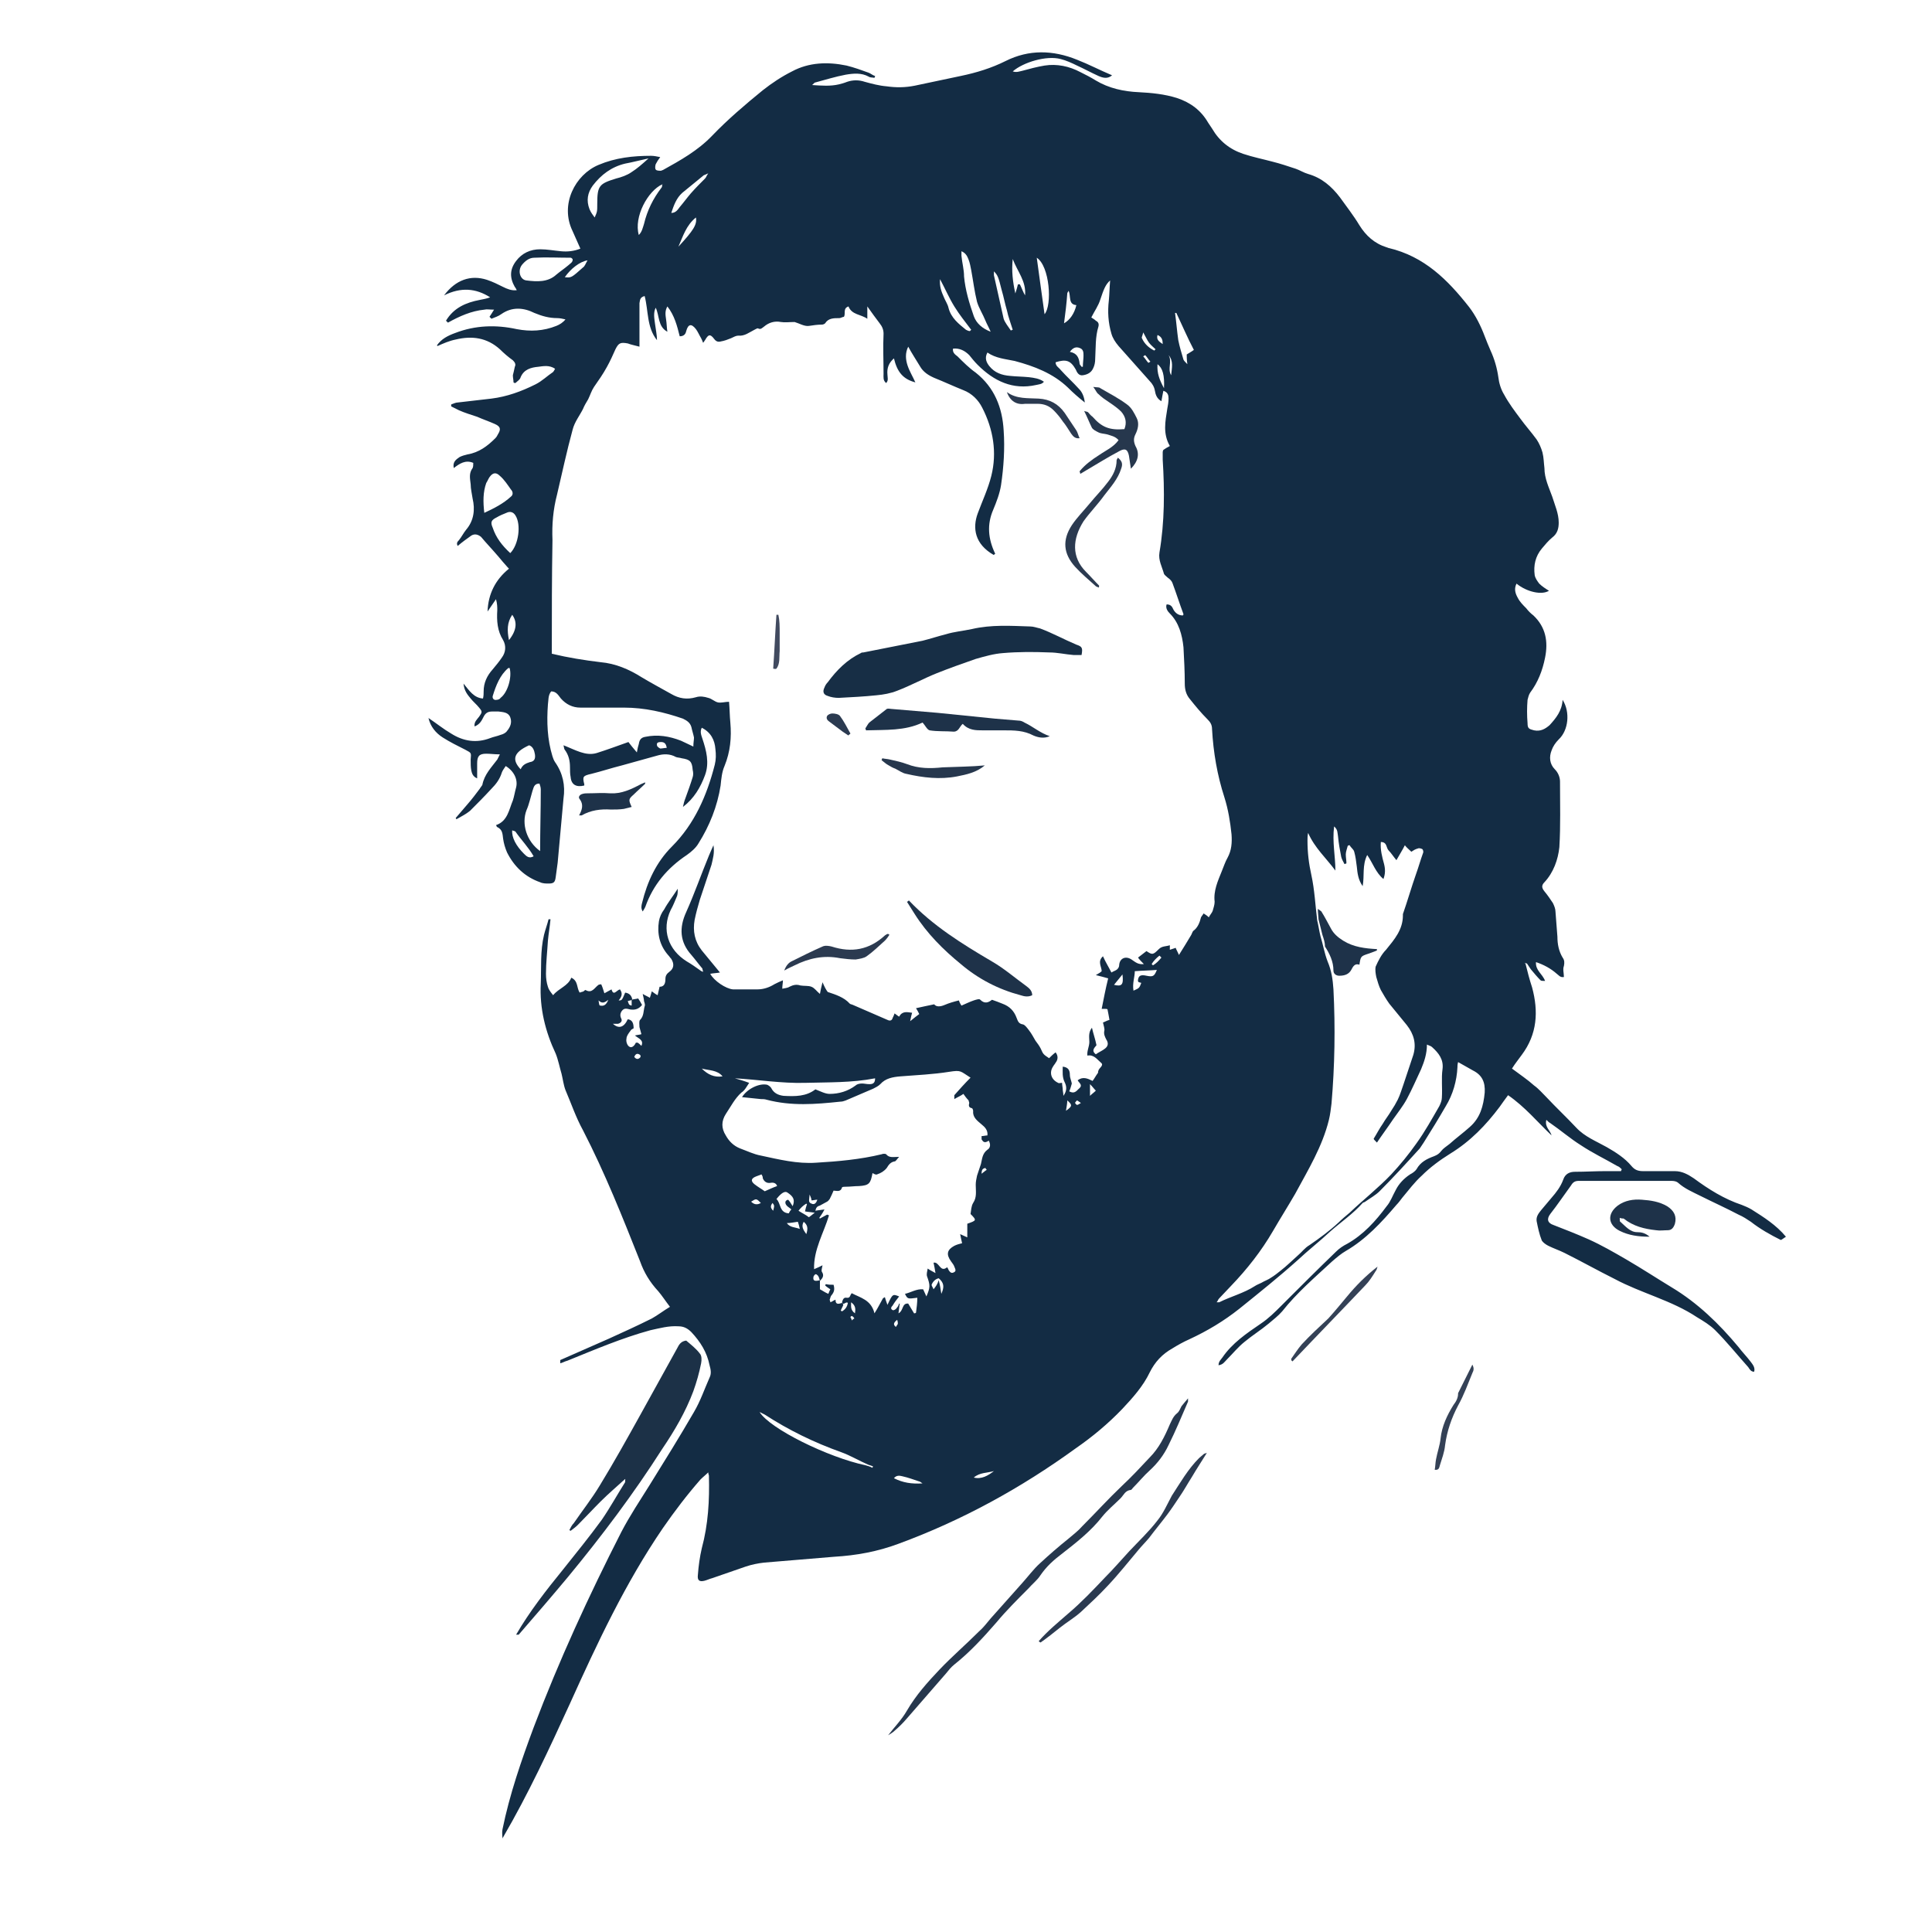 <?xml version="1.0" encoding="utf-8"?>
<!-- Generator: Adobe Illustrator 23.1.1, SVG Export Plug-In . SVG Version: 6.00 Build 0)  -->
<svg version="1.1" id="Layer_1" xmlns="http://www.w3.org/2000/svg" xmlns:xlink="http://www.w3.org/1999/xlink" x="0px" y="0px"
	 viewBox="0 0 297.6 297.6" style="enable-background:new 0 0 297.6 297.6;" xml:space="preserve">
<style type="text/css">
	.st0{fill-rule:evenodd;clip-rule:evenodd;fill:#132C44;}
	.st1{fill-rule:evenodd;clip-rule:evenodd;fill:#172E45;}
	.st2{fill-rule:evenodd;clip-rule:evenodd;fill:#1C3147;}
	.st3{fill-rule:evenodd;clip-rule:evenodd;fill:#26374D;}
	.st4{fill-rule:evenodd;clip-rule:evenodd;fill:#1E3249;}
	.st5{fill-rule:evenodd;clip-rule:evenodd;fill:#2B3A50;}
	.st6{fill-rule:evenodd;clip-rule:evenodd;fill:#344156;}
	.st7{fill-rule:evenodd;clip-rule:evenodd;fill:#414A5F;}
</style>
<path class="st0" d="M274.3,191c-1.6-0.8-3.2-1.7-4.6-2.8c-0.6-0.4-1.2-0.8-1.9-1.1c-1.9-1-3.9-1.9-5.9-2.9c-1.2-0.6-2.4-1.1-3.4-2
	c-0.2-0.2-0.6-0.3-1-0.3c-4.8,0-9.5,0-14.3,0c-0.6,0-0.9,0.2-1.2,0.7c-1.1,1.5-2.1,3-3.2,4.4c-0.6,0.8-0.4,1.4,0.5,1.7
	c1.8,0.7,3.6,1.4,5.4,2.2c2,0.9,3.9,2,5.8,3.1c2.4,1.4,4.7,2.9,7,4.3c4,2.4,7.3,5.6,10.3,9.2c0.6,0.8,1.3,1.5,1.9,2.3
	c0.3,0.4,0.7,0.9,0.5,1.5c-0.5,0-0.7-0.4-0.9-0.7c-1.7-1.9-3.3-3.9-5.1-5.7c-0.8-0.8-1.8-1.4-2.8-2c-3.9-2.6-8.6-3.7-12.7-5.9
	c-2.6-1.3-5.1-2.7-7.7-4c-0.8-0.4-1.7-0.7-2.5-1.1c-0.4-0.2-0.8-0.5-1-0.8c-0.4-1-0.6-2-0.8-3c-0.1-0.7,0.3-1.2,0.7-1.7
	c0.5-0.6,1.1-1.3,1.6-1.9c0.7-0.8,1.4-1.7,1.8-2.8c0.3-0.9,1-1.2,1.8-1.2c1.6,0,3.1-0.1,4.7-0.1c0.8,0,1.6,0,2.4,0
	c0-0.1,0.1-0.2,0.1-0.3c-0.2-0.2-0.4-0.4-0.7-0.5c-1.9-1.1-3.8-2-5.6-3.2c-1.6-1-3.1-2.3-4.7-3.4c-0.2-0.1-0.4-0.3-0.6-0.5
	c-0.3,1.1,0.6,1.6,0.8,2.4c-2.2-2.1-4.1-4.4-6.7-6.2c-0.5,0.7-0.9,1.2-1.3,1.8c-2.1,2.8-4.5,5.3-7.6,7.2c-1.6,1-3.1,2.1-4.4,3.4
	c-1.1,1-2,2.2-3,3.4c-0.3,0.4-0.6,0.8-0.9,1.1c-2.3,2.7-4.7,5.3-7.8,7.1c-0.7,0.4-1.4,1-2.1,1.6c-2.7,2.5-5.4,4.8-7.7,7.7
	c-0.6,0.7-1.4,1.3-2.1,1.9c-1.2,1-2.5,1.8-3.7,2.8c-1,0.8-1.8,1.8-2.7,2.7c-0.4,0.4-0.6,0.8-1.3,0.9c0-0.6,0.4-0.9,0.6-1.2
	c1.5-2.2,3.7-3.7,5.9-5.2c1.2-0.8,2.2-1.8,3.2-2.8c2.8-2.8,5.6-5.6,8.4-8.3c0.5-0.5,1.1-0.9,1.7-1.2c2.5-1.4,4.4-3.5,6.1-5.8
	c0.6-0.7,0.9-1.6,1.4-2.5c0.5-1,1.3-1.8,2.2-2.4c0.4-0.2,0.8-0.5,1-0.8c0.6-1.1,1.6-1.6,2.7-2c0.5-0.2,0.8-0.4,1.1-0.8
	c0.3-0.4,0.8-0.7,1.3-1.1c1-0.9,2.1-1.7,3.1-2.6c1.6-1.4,2.1-3.2,2.3-5.3c0.1-1.6-0.4-2.7-1.8-3.4c-0.7-0.4-1.4-0.8-2.3-1.3
	c-0.1,0.4-0.1,0.6-0.1,0.8c-0.1,2.1-0.7,4.2-1.8,6c-1.1,1.9-2.2,3.7-3.4,5.6c-0.2,0.3-0.4,0.6-0.6,0.9c-2,2.2-4.1,4.5-6.2,6.6
	c-0.6,0.6-1.5,1.1-2.2,1.6c-0.1,0.1-0.3,0.1-0.4,0.2c-1.5,1.7-3.3,2.9-5,4.4c-1.6,1.5-3.4,2.9-5,4.4c-2.9,2.6-5.9,5-9,7.5
	c-2.4,1.9-4.9,3.4-7.7,4.7c-0.9,0.4-1.8,0.9-2.6,1.4c-1.6,0.9-2.7,2.1-3.5,3.7c-1,2.1-2.6,3.9-4.2,5.6c-2.2,2.3-4.6,4.3-7.2,6.1
	c-8.4,6.1-17.5,11.1-27.3,14.7c-3.2,1.2-6.5,1.8-9.9,2c-3.6,0.3-7.2,0.6-10.8,0.9c-0.9,0.1-1.9,0.3-2.8,0.6
	c-1.7,0.6-3.5,1.2-5.2,1.8c-0.4,0.1-0.8,0.3-1.2,0.4c-0.8,0.2-1.1-0.1-1-0.9c0.1-1.4,0.3-2.8,0.6-4.1c1-3.7,1.2-7.4,1.1-11.2
	c0-0.1-0.1-0.2-0.1-0.5c-0.4,0.4-0.8,0.7-1.2,1.1c-2.1,2.4-4,4.9-5.8,7.5c-5.8,8.5-10.1,17.7-14.3,27c-3.2,7-6.4,13.9-10.3,20.6
	c-0.1,0.1-0.1,0.2-0.1,0.3l0,0c0-0.5-0.1-1,0-1.5c1.1-5.4,2.9-10.6,4.8-15.7c3.9-10.3,8.5-20.3,13.5-30.1c1.3-2.5,2.9-4.9,4.4-7.3
	c2.3-3.7,4.6-7.4,6.8-11.2c1-1.7,1.6-3.5,2.4-5.3c0.3-0.6,0.2-1.2,0-1.9c-0.4-2-1.4-3.6-2.8-5.1c-0.6-0.6-1.2-0.9-2-0.9
	c-1.5-0.1-2.9,0.3-4.3,0.6c-4.4,1.2-8.6,3-12.8,4.7c-0.4,0.1-0.7,0.3-1.1,0.4c0-0.2,0-0.3,0-0.5c2.5-1.1,5-2.2,7.5-3.3
	c2.2-1,4.4-2,6.6-3.1c0.9-0.5,1.8-1.2,2.8-1.8c-0.7-0.9-1.2-1.7-1.8-2.4c-1.3-1.4-2.2-2.9-2.8-4.6c-2.7-6.8-5.4-13.6-8.8-20.2
	c-1.1-2-1.8-4.1-2.7-6.2c-0.3-0.8-0.4-1.7-0.6-2.5c-0.3-1-0.5-2.1-0.9-3.1c-1.6-3.4-2.5-7-2.3-10.8c0.1-2.5-0.1-5,0.5-7.5
	c0.2-0.8,0.5-1.6,0.7-2.4c0.1,0,0.2,0,0.3,0c-0.1,1.1-0.3,2.2-0.4,3.3c-0.1,1.7-0.3,3.4-0.3,5.1c0,0.7,0.1,1.4,0.3,2
	c0.1,0.4,0.4,0.8,0.8,1.3c0.9-1.1,2.3-1.4,2.8-2.7c1.1,0.5,0.8,1.6,1.3,2.3c0.2-0.1,0.4-0.1,0.6-0.2c0.1-0.1,0.2-0.2,0.3-0.2
	c1,0.6,1.4-0.4,2-0.8c0.1-0.1,0.2,0,0.4-0.1c0.2,0.4,0.3,0.8,0.5,1.4c0.4-0.2,0.7-0.4,1.1-0.6c0.3,1.1,0.8,0.1,1.3,0
	c0.5,0.7,0.2,1.2-0.2,1.7c0.5,0,0.5,0,1-1.2c0.7,0.1,1,0.5,1.1,1.1c-0.2,0.1-0.4,0.1-0.7,0.2c0.2,0.6,0.2,0.6,0.6,0.7
	c0-0.3,0-0.6,0-0.9c0.3-0.1,0.6-0.1,1-0.2c0.2,0.3,0.4,0.6,0.6,1c-0.5,0.6-1,0.8-1.8,0.7c-0.5-0.1-0.9-0.3-1.3,0.2
	c-0.3,0.4-0.3,0.8-0.1,1.2c0.2,0.4-0.1,0.7-0.5,0.8c-0.2,0-0.4,0-0.8,0c0.9,0.8,1.7,0.6,2.3-0.7c0.7,0.1,0.9,0.6,0.9,1.4
	c-0.2,0.1-0.4,0.2-0.5,0.4c-0.3,0.4-0.6,0.8-0.6,1.2c-0.1,0.4,0.1,1,0.4,1.2c0.4,0.3,0.8-0.1,1-0.5c0-0.1,0.1-0.1,0.3-0.1
	c0.2,0.1,0.4,0.3,0.6,0.5c0.4-0.9-0.4-1.1-1-1.6c0.4-0.1,0.7-0.1,1-0.2c-0.1-0.4-0.2-0.7-0.3-1.1c0-0.4-0.1-0.9,0.1-1.1
	c0.6-0.6,0.5-1.4,0.7-2.1c0.1-0.2,0-0.5-0.1-0.8c0-0.3-0.1-0.6-0.2-1.1c0.5,0.3,0.8,0.4,1.1,0.6c0.1-0.3,0.2-0.6,0.3-1
	c0.3,0.2,0.5,0.4,0.9,0.6c0.1-0.5,0.2-0.8,0.3-1.3c0.7,0,0.9-0.5,0.9-1.2c0-0.5,0.2-0.8,0.6-1.1c0.7-0.5,0.8-1.2,0.3-2
	c-0.2-0.2-0.3-0.4-0.5-0.6c-1.3-1.5-1.7-3.3-1.4-5.2c0.1-0.6,0.4-1.3,0.8-1.8c0.6-1.1,1.4-2.1,2.1-3.2l0,0c0,0.4,0,0.8-0.1,1.1
	c-0.3,0.7-0.6,1.5-1,2.2c-1.4,3-0.4,6.1,2.5,7.9c0.7,0.4,1.4,0.9,2.1,1.4c0.1,0.1,0.2,0.1,0.4,0.2c0-0.2-0.1-0.3-0.1-0.5
	c-0.6-0.7-1.1-1.4-1.7-2.1c-1.8-2-1.9-4.2-0.8-6.6c1.3-2.9,2.3-5.8,3.5-8.7c0.2-0.5,0.4-0.9,0.7-1.6c0.2,1.2-0.1,2.1-0.3,3
	c-0.6,1.8-1.2,3.6-1.8,5.4c-0.3,1-0.6,2.1-0.8,3.1c-0.3,1.7,0,3.3,1.1,4.7c0.9,1.1,1.8,2.2,2.8,3.4c-0.5,0.1-1,0.1-1.5,0.2
	c0.6,1.1,2.4,2.3,3.5,2.4c1.3,0,2.5,0,3.8,0c0.9,0,1.8-0.3,2.6-0.8c0.4-0.2,0.8-0.4,1.3-0.6c0,0.4-0.1,0.8-0.1,1.3
	c0.4-0.1,0.8-0.1,1.1-0.3c0.6-0.3,1.1-0.4,1.7-0.2c0.6,0.1,1.2,0,1.7,0.2c0.5,0.2,0.8,0.7,1.3,1.1c0.1-0.6,0.2-1,0.4-1.8
	c0.3,0.7,0.5,1.1,0.8,1.5c1.2,0.4,2.5,0.8,3.4,1.8c0.1,0.1,0.3,0.1,0.5,0.2c1.8,0.8,3.5,1.5,5.3,2.3c0.4,0.2,0.7,0.1,0.8-0.3
	c0.1-0.2,0.2-0.4,0.3-0.7c0.3,0.2,0.5,0.4,0.7,0.5c0.5-0.9,1.2-0.7,2-0.6c-0.1,0.4-0.2,0.7-0.3,1.3c0.6-0.5,1-0.8,1.4-1.1
	c-0.2-0.4-0.3-0.6-0.5-0.9c0.9-0.2,1.8-0.4,2.8-0.6c0.3,0.4,0.9,0.4,1.6,0.1c0.7-0.3,1.4-0.5,2.2-0.7c0.1,0.3,0.2,0.5,0.4,0.8
	c0.7-0.3,1.3-0.6,1.9-0.8c0.3-0.1,0.9-0.3,1-0.1c0.7,0.7,1.3,0.4,1.8,0c0.6,0.2,1.1,0.4,1.6,0.6c1.1,0.4,1.8,1.1,2.2,2.2
	c0.2,0.5,0.3,0.9,1,1c0.3,0.1,0.6,0.5,0.9,0.9c0.4,0.5,0.7,1.1,1,1.6c0.3,0.4,0.6,0.8,0.8,1.2c0.4,0.9,0.4,0.9,1.3,1.5
	c0.3-0.3,0.6-0.6,1-0.9c0.4,0.5,0.4,1.1,0,1.6c-0.1,0.2-0.3,0.4-0.4,0.6c-0.6,0.9-0.3,2,0.8,2.5c0.1,0.1,0.3,0,0.6,0
	c0,0.4,0.1,0.7,0.1,1c0,0.3,0.1,0.5,0.1,1c0.6-0.8,0.5-1.5,0.2-2.1c-0.4-0.8-0.3-1.6-0.3-2.4c0.9,0.1,1.1,0.6,1.1,1.3
	c0,0.4,0.2,0.8,0.3,1.3c-0.1,0.3-0.2,0.8-0.4,1.2c0.9,0.5,1.2-0.2,1.6-0.5c0.5-0.5-0.1-0.8-0.3-1.2c0.8-0.6,1.5-0.3,2.3,0.1
	c0.3-0.4,0.5-0.8,0.8-1.2c0.1-0.1,0-0.2,0.1-0.4c0.1-0.4,0.9-0.8,0.4-1.2c-0.6-0.5-1.1-1.3-2.1-1.1l0,0c-0.1-0.7,0.3-1.4,0.3-2.1
	c0-0.7-0.2-1.4,0.4-2.2c0.2,0.9,0.5,1.7,0.7,2.7c-0.2,0.3-0.9,0.8-0.1,1.4c0.4-0.3,0.9-0.5,1.3-0.8c0.6-0.4,0.7-0.9,0.3-1.5
	c-0.2-0.4-0.4-0.8-0.3-1.3c0.1-0.3-0.1-0.8-0.2-1.3c0.3-0.1,0.6-0.3,1-0.4c-0.1-0.6-0.2-1.1-0.3-1.6c0-0.1-0.3-0.1-0.4-0.1
	c-0.2,0-0.3,0-0.5,0c0.3-1.5,0.6-3.1,1-4.7c-0.7-0.2-1.1-0.3-1.9-0.5c0.5-0.3,0.7-0.4,0.9-0.6c0-0.7-0.7-1.5,0.2-2.3
	c0.4,0.9,0.9,1.7,1.3,2.5c0.3-0.2,0.7-0.3,0.9-0.5c0.2-0.2,0.3-0.4,0.3-0.7c0.1-1,1-1.4,1.9-0.8c0.6,0.4,1,0.8,1.9,0.7
	c-0.4-0.4-0.7-0.7-0.9-1c0.4-0.3,0.9-0.7,1.3-1c0.9,0.6,1,0.6,1.9-0.3c0.5-0.5,1.1-0.4,1.7-0.6l0,0c0,0.2,0,0.4,0,0.7
	c0.3-0.1,0.6-0.2,0.9-0.3c0.1,0.3,0.3,0.6,0.5,1.1c0.7-1.1,1.3-2.1,1.9-3.1c0.1-0.2,0.2-0.5,0.3-0.6c0.7-0.5,1-1.3,1.2-2.1
	c0.1-0.2,0.3-0.4,0.4-0.6c0.3,0.2,0.5,0.3,0.8,0.6c0.2-0.4,0.5-0.7,0.6-1c0.1-0.4,0.3-0.9,0.3-1.4c-0.2-1.7,0.5-3.2,1.1-4.7
	c0.3-0.7,0.5-1.4,0.9-2.1c0.6-1.1,0.7-2.3,0.6-3.6c-0.2-1.9-0.5-3.8-1.1-5.7c-1.1-3.4-1.7-6.9-1.9-10.5c0-0.7-0.3-1.1-0.7-1.5
	c-1-1-1.9-2.1-2.7-3.1c-0.6-0.7-0.8-1.5-0.8-2.4c0-1.9-0.1-3.7-0.2-5.6c-0.2-1.9-0.7-3.8-2.1-5.2c-0.3-0.3-0.7-0.8-0.5-1.4
	c0.5,0,0.8,0.2,1,0.7c0.3,0.6,0.8,1,1.5,1c0.1-0.1,0.1-0.2,0.1-0.2c-0.6-1.6-1.1-3.2-1.7-4.8c-0.1-0.3-0.4-0.6-0.7-0.8
	c-0.2-0.2-0.5-0.4-0.6-0.6c-0.3-1.1-0.9-2.1-0.7-3.3c0.8-4.7,0.8-9.5,0.5-14.3c0-0.4,0-0.7,0-1.1c0-0.1,0-0.2,0.1-0.4
	c0.3-0.2,0.6-0.4,1-0.6c-1.1-1.9-0.7-3.8-0.4-5.7c0.1-0.5,0.2-1.1,0.2-1.6c0-0.5-0.1-1-0.8-1.2c-0.1,0.5-0.2,1-0.3,1.6
	c-0.7-0.4-0.9-1-1-1.6c-0.1-0.6-0.4-1.1-0.8-1.5c-1.6-1.8-3.2-3.6-4.8-5.4c-0.5-0.6-0.9-1.2-1.1-1.9c-0.5-1.7-0.6-3.4-0.4-5.1
	c0.1-1,0.1-1.9,0.2-3.1c-0.7,0.6-1,1.4-1.5,2.9c-0.3,1-0.9,1.8-1.4,2.8c0.3,0.2,0.5,0.3,0.7,0.5c0.4,0.2,0.5,0.5,0.4,0.9
	c-0.5,1.6-0.4,3.3-0.5,5c0,0.5-0.1,1-0.3,1.4c-0.3,0.7-0.9,1-1.6,1.1c-0.6,0.1-0.9-0.4-1.1-0.9c-0.8-1.4-1.5-1.6-3.1-1.1
	c0,0.6,0.5,0.8,0.8,1.2c0.9,1,1.9,1.9,2.8,2.9c0.5,0.5,0.8,1.2,0.9,2.1c-1-0.8-1.8-1.5-2.6-2.3c-2.3-2.2-5.2-3.3-8.2-4.1
	c-1.4-0.3-2.9-0.4-4.2-1.3c-0.5,0.9-0.1,1.6,0.3,2.1c0.8,1,1.9,1.4,3.2,1.5c0.9,0.1,1.9,0.1,2.9,0.2c0.8,0.1,1.6,0.2,2.3,0.7
	c-0.3,0.4-0.8,0.4-1.2,0.5c-3.6,0.8-6.5-0.6-9-3.1c-0.5-0.5-0.9-1-1.3-1.5c-0.7-0.7-1.5-1.1-2.5-1c-0.1,0.6,0.3,0.9,0.7,1.2
	c0.9,0.9,1.8,1.8,2.8,2.5c2.9,2.3,4.1,5.4,4.3,8.9c0.2,2.8,0,5.7-0.4,8.4c-0.2,1.3-0.7,2.6-1.2,3.8c-1,2.3-0.8,4.5,0.3,6.8
	c-0.1,0.1-0.2,0.1-0.2,0.2c-3-1.7-3.3-4.2-2.5-6.4c0.7-1.9,1.6-3.8,2.1-5.8c0.9-3.6,0.3-7.2-1.4-10.5c-0.6-1.2-1.6-2.2-2.9-2.7
	c-1.5-0.6-3-1.3-4.5-1.9c-0.9-0.4-1.7-0.9-2.2-1.8c-0.6-1-1.2-1.9-1.8-3c-0.5,1-0.4,2-0.1,2.9c0.3,0.9,0.8,1.7,1.2,2.6
	c-1.9-0.5-2.8-1.6-3.3-3.7c-0.8,0.7-1.1,1.5-1,2.5c0,0.4,0.2,0.9-0.2,1.3c-0.5-0.4-0.4-0.9-0.4-1.4c0-2.1-0.1-4.1,0-6.2
	c0-0.6-0.2-1.1-0.6-1.6c-0.6-0.8-1.2-1.6-1.9-2.6c0,0.8,0,1.3,0,1.9c-1-0.7-2.4-0.6-2.9-1.9c-0.9,0.3-0.4,1.1-0.7,1.6
	c-0.2,0-0.5,0.2-0.7,0.2c-0.9,0-1.7,0-2.2,0.8c-0.1,0.1-0.3,0.2-0.5,0.2c-0.7,0-1.3,0.1-2,0.2c-0.7,0.1-1.5-0.4-2.2-0.6
	c-0.8,0-1.5,0.1-2.1,0c-1-0.2-1.9,0.1-2.6,0.7c-0.3,0.2-0.5,0.5-0.9,0.3c-0.1-0.1-0.4,0.1-0.6,0.2c-0.8,0.4-1.5,1-2.5,0.9
	c-0.3,0-0.7,0.2-1.1,0.4c-0.5,0.2-1,0.4-1.6,0.5c-0.4,0.1-0.7,0-1-0.4c-0.6-0.8-0.9-0.7-1.4,0.2c-0.1,0.1-0.1,0.2-0.3,0.4
	c-0.1-0.3-0.2-0.5-0.3-0.7c-0.3-0.5-0.5-1-0.8-1.4c-0.7-0.9-1.2-0.8-1.5,0.3c-0.1,0.5-0.4,0.8-1,0.8c-0.4-1.6-0.8-3.2-1.9-4.6
	c-0.4,0.7-0.3,1.3-0.2,2c0.1,0.6,0.1,1.3,0.2,1.9c-1.5-0.8-1.2-2.5-1.8-3.7c-0.4,0.8-0.2,1.7-0.1,2.5c0.1,0.8,0.3,1.7,0.3,2.5
	c-1.6-2-1.3-4.5-1.9-6.8c-0.8,0.2-0.7,0.7-0.8,1.1c0,1.4,0,2.8,0,4.2c0,0.8,0,1.6,0,2.5c-0.7-0.2-1.3-0.3-1.8-0.5
	c-1.1-0.2-1.4-0.1-1.9,0.9c-0.4,0.9-0.8,1.8-1.3,2.7c-0.6,1.1-1.3,2.1-2,3.1c-0.4,0.6-0.6,1.3-0.9,1.9c-0.3,0.5-0.6,1-0.8,1.5
	c-0.5,1-1.3,2-1.6,3.2c-0.9,3.3-1.6,6.6-2.4,10c-0.6,2.3-0.8,4.6-0.7,7C85,88.9,85,94.4,85,100c0,0.2,0,0.5,0,0.7
	c2.5,0.6,5,1,7.5,1.3c2.3,0.2,4.4,1.1,6.3,2.3c1.5,0.9,3,1.7,4.6,2.6c1.2,0.7,2.4,0.9,3.8,0.5c0.6-0.2,1.3-0.1,1.9,0.1
	c0.5,0.1,1,0.6,1.5,0.7c0.5,0.1,1.1-0.1,1.7-0.1c0.1,1.1,0.1,2.2,0.2,3.2c0.2,2.3,0,4.5-0.9,6.7c-0.4,0.9-0.5,2-0.6,3
	c-0.5,3.2-1.7,6.2-3.4,8.9c-0.4,0.7-1.1,1.3-1.8,1.8c-3,2-5.2,4.6-6.4,8c-0.1,0.2-0.2,0.4-0.4,0.7c-0.3-0.5-0.2-0.9-0.1-1.3
	c0.8-3.3,2.2-6.3,4.6-8.7c3.5-3.5,5.4-7.9,6.6-12.6c0.2-0.8,0.2-1.6,0.1-2.4c-0.1-1.4-0.7-2.6-2.1-3.3c-0.3,0.6-0.1,1.1,0.1,1.7
	c0.6,1.8,1.1,3.7,0.4,5.6c-0.7,1.9-1.7,3.6-3.4,4.9l0,0c0.1-0.5,0.2-0.9,0.4-1.4c0.4-1.1,0.8-2.2,1.1-3.2c0.1-0.3,0.1-0.7,0-1.1
	c-0.1-1.3-0.4-1.6-1.7-1.8c-0.3-0.1-0.7-0.1-0.9-0.2c-0.9-0.5-1.9-0.5-2.9-0.2c-1.8,0.5-3.6,1-5.4,1.5c-1.6,0.4-3.1,0.9-4.7,1.3
	c-1.3,0.3-1.4,0.4-1.1,1.6c0,0.1,0,0.2,0,0.2c-1.2,0.3-2-0.1-2.1-1.3c-0.1-0.5-0.1-1-0.1-1.5c0-1-0.2-1.9-0.8-2.7
	c-0.1-0.1-0.1-0.3-0.2-0.7c1.8,0.7,3.4,1.7,5.1,1.2c1.6-0.5,3.2-1.1,4.9-1.7c0.3,0.4,0.7,0.9,1.3,1.6c0.1-0.6,0.2-1,0.3-1.3
	c0.1-0.7,0.4-1,1-1.1c1.9-0.4,3.7-0.1,5.5,0.6c0.6,0.3,1.1,0.5,1.9,0.9c0-0.6,0.1-1,0.1-1.4c-0.1-0.5-0.3-1.1-0.4-1.6
	c-0.2-0.7-0.7-1-1.3-1.3c-2.9-1-5.9-1.7-9.1-1.7c-2.2,0-4.4,0-6.7,0c-1.2,0-2.2-0.5-3-1.4c-0.4-0.5-0.7-1.1-1.5-1.1
	c-0.5,0.6-0.4,1.4-0.5,2c-0.2,2.7-0.1,5.4,0.7,8c0.1,0.3,0.2,0.6,0.4,0.9c1.2,1.7,1.6,3.6,1.3,5.6c-0.3,3.3-0.6,6.6-0.9,9.9
	c-0.1,0.8-0.2,1.5-0.3,2.2c-0.1,0.8-0.3,1-1.1,1c-0.4,0-0.9,0-1.3-0.2c-2.3-0.8-4-2.4-5.1-4.6c-0.3-0.7-0.5-1.4-0.6-2.1
	c-0.1-0.8-0.1-1.4-0.9-1.8c-0.1,0-0.1-0.2-0.2-0.3c1.8-0.6,2-2.4,2.6-3.8c0.2-0.6,0.3-1.3,0.5-2c0.3-1.2-0.3-2.5-1.6-3.3
	c-0.2,0.3-0.5,0.7-0.6,1c-0.3,1-0.9,1.8-1.6,2.5c-1.1,1.2-2.2,2.3-3.3,3.4c-0.6,0.5-1.4,0.9-2.1,1.3c0-0.1-0.1-0.1-0.1-0.2
	c0.6-0.7,1.2-1.4,1.8-2.1c0.7-0.8,1.3-1.6,1.9-2.4c0.1-0.2,0.3-0.4,0.4-0.6c0.3-1.6,1.4-2.7,2.3-3.9c0.1-0.2,0.2-0.4,0.4-0.8
	c-0.8,0-1.5-0.1-2.1-0.1c-1.1,0-1.4,0.4-1.4,1.5c0,0.7,0,1.4,0,2.3c-0.7-0.3-0.8-0.8-0.9-1.2c-0.1-0.5-0.1-1.1-0.1-1.7
	c0.1-1.1,0.1-1-0.8-1.5c-1.2-0.6-2.4-1.2-3.5-1.9c-1.1-0.7-1.9-1.7-2.2-3c1.2,0.8,2.3,1.7,3.5,2.4c1.9,1.2,3.9,1.5,6,0.7
	c0.5-0.2,1.1-0.3,1.6-0.5c0.4-0.1,0.8-0.3,1-0.6c0.5-0.6,0.8-1.3,0.5-2.1c-0.3-0.8-1.1-0.8-1.8-0.9c-0.3,0-0.6,0-1,0
	c-0.6,0-1,0.2-1.3,0.8c-0.3,0.6-0.6,1.2-1.4,1.5c-0.1-0.7,0.4-1.1,0.7-1.5c0.5-0.7,0.5-0.8,0-1.4c-0.4-0.5-0.9-0.9-1.3-1.4
	c-0.5-0.6-1-1.2-1.1-2.3c0.9,1.1,1.6,2.2,3,2.3c0.1-0.4,0.1-0.8,0.1-1.1c0-1.3,0.5-2.4,1.4-3.4c0.5-0.6,1-1.2,1.4-1.8
	c0.6-0.8,0.7-1.8,0.2-2.7c-0.9-1.4-1-3-0.9-4.6c0-0.5,0-1-0.2-1.7c-0.4,0.6-0.9,1.3-1.3,1.9c0.1-2.7,1.2-4.9,3.3-6.6
	c-0.4-0.4-0.6-0.7-0.9-1c-0.9-1.1-1.9-2.2-2.8-3.2c-0.2-0.2-0.4-0.5-0.6-0.7c-0.5-0.4-1-0.5-1.5-0.2c-0.7,0.5-1.4,1-2.1,1.6
	c-0.2-0.4-0.1-0.6,0.2-0.9c0.4-0.5,0.7-1.1,1.1-1.6c1.2-1.4,1.4-3.1,1-4.8c-0.1-0.7-0.3-1.5-0.3-2.2c-0.1-0.9-0.3-1.7,0.3-2.5
	c0.1-0.2,0.1-0.5,0.1-0.8c-1.2-0.5-2.1,0.1-3,0.8c-0.2-0.9,0.3-1.3,0.9-1.7c0.4-0.2,0.8-0.3,1.2-0.4c1.8-0.3,3.1-1.3,4.3-2.5
	c0.2-0.2,0.3-0.4,0.4-0.6c0.5-0.8,0.4-1.2-0.5-1.6c-0.9-0.4-1.8-0.7-2.7-1.1c-0.9-0.3-1.9-0.6-2.8-1c-0.4-0.2-0.8-0.4-1.2-0.6
	c0-0.1,0-0.2,0-0.3c0.3-0.1,0.7-0.3,1-0.3c1.7-0.2,3.5-0.4,5.2-0.6c2.4-0.3,4.6-1.1,6.8-2.2c1-0.5,1.8-1.3,2.7-1.9
	c0.1-0.1,0.2-0.3,0.3-0.5c-0.9-0.6-1.8-0.4-2.6-0.3c-1.1,0.1-2.2,0.4-2.7,1.6c-0.1,0.4-0.5,0.6-0.8,0.9c-0.1,0-0.2,0-0.3-0.1
	c0-0.4-0.1-0.7-0.1-1.1c0.1-0.4,0.2-0.8,0.3-1.3c0.2-0.4,0-0.7-0.3-1c-0.7-0.5-1.4-1.1-2-1.7c-2-1.8-4.3-2.1-6.8-1.5
	c-1,0.2-1.9,0.6-2.8,1c0,0-0.1-0.1-0.1-0.1c0.7-1,1.7-1.5,2.8-1.9c3.1-1.2,6.3-1.3,9.5-0.6c2.1,0.4,4.1,0.3,6.1-0.5
	c0.5-0.2,1-0.5,1.4-1c-0.4-0.1-0.9-0.2-1.3-0.2c-1.2,0-2.3-0.3-3.5-0.8c-1.6-0.8-3.4-1-5.1,0.2c-0.4,0.3-1,0.5-1.5,0.7
	c-0.1-0.1-0.2-0.2-0.3-0.3c0.2-0.3,0.4-0.6,0.7-1.1c-0.7,0-1.1-0.1-1.5,0c-2,0.2-3.8,1-5.6,2c-0.1-0.1-0.2-0.2-0.3-0.3
	c1.2-2,3.1-2.8,5.2-3.2c0.5-0.1,1.1-0.2,1.6-0.4c-2.2-1.4-4.5-1.6-7.1-0.3c1.8-2.4,4.1-3.2,6.6-2.4c0.9,0.3,1.7,0.7,2.5,1.1
	c0.6,0.3,1.3,0.6,2.1,0.5c-0.1-0.2-0.2-0.4-0.3-0.5c-0.8-1.4-0.8-2.7,0.2-4c0.9-1.2,2.2-1.8,3.7-1.8c1.1,0,2.1,0.2,3.2,0.3
	c1,0.1,2,0,3-0.4c-0.4-0.9-0.8-1.8-1.2-2.7c-2-4.1,0.4-8.7,4-10.2c2.6-1.1,5.3-1.4,8.1-1.4c0.4,0,0.9,0.1,1.4,0.2
	c-0.3,0.4-0.5,0.7-0.7,1.1c-0.1,0.3-0.1,0.7,0,0.8c0.1,0.2,0.5,0.2,0.8,0.2c0.1,0,0.2-0.1,0.3-0.1c2.7-1.5,5.4-3,7.6-5.3
	c2.4-2.5,5.1-4.8,7.8-7c1.4-1.1,2.9-2.1,4.5-2.9c2.6-1.4,5.5-1.5,8.4-0.9c1.2,0.3,2.3,0.7,3.4,1.1c0.3,0.1,0.6,0.4,1,0.5
	c0,0.1-0.1,0.2-0.1,0.3c-0.3-0.1-0.6,0-0.9-0.2c-1.1-0.6-2.3-0.5-3.5-0.3c-1.6,0.3-3.2,0.8-4.7,1.2c-0.1,0-0.2,0.1-0.5,0.4
	c1.5,0.1,2.8,0.2,4.1-0.1c0.4-0.1,0.8-0.2,1.3-0.4c0.9-0.3,1.8-0.3,2.7,0c1.1,0.3,2.2,0.6,3.4,0.7c1.4,0.2,2.8,0.2,4.3-0.1
	c2.4-0.5,4.7-1,7.1-1.5c2.4-0.5,4.7-1.2,6.9-2.3c3.6-1.8,7.3-1.7,11-0.2c1.8,0.7,3.5,1.6,5.4,2.4c-0.7,0.6-1.4,0.4-2.1,0.1
	c-1.1-0.5-2.2-1.1-3.3-1.6c-0.8-0.4-1.7-0.8-2.5-1c-2.2-0.6-5.8,0.5-7.4,1.9c0.6,0.2,1,0,1.5-0.1c1.1-0.3,2.2-0.6,3.4-0.8
	c1.9-0.3,3.8,0.1,5.5,1c0.8,0.4,1.6,0.8,2.4,1.3c2,1.2,4.3,1.7,6.6,1.8c2,0.1,4,0.3,5.9,0.9c2.1,0.7,3.7,1.9,4.8,3.8
	c0.2,0.3,0.4,0.6,0.6,0.9c1.1,1.9,2.7,3.2,4.8,3.9c1.5,0.5,3,0.8,4.5,1.2c1.2,0.3,2.4,0.7,3.6,1.1c0.6,0.2,1.2,0.6,1.9,0.8
	c2.1,0.6,3.6,1.9,4.9,3.6c1,1.4,2.1,2.8,3,4.3c1,1.6,2.3,2.8,4.2,3.4c0.1,0,0.2,0.1,0.3,0.1c5.5,1.3,9.1,4.9,12.4,9.1
	c1,1.3,1.8,2.9,2.4,4.5c0.3,0.8,0.6,1.5,0.9,2.2c0.6,1.3,1,2.7,1.2,4.1c0.1,0.9,0.4,1.9,0.9,2.7c0.7,1.3,1.6,2.5,2.5,3.7
	c0.8,1.1,1.7,2.1,2.5,3.2c0.4,0.6,0.7,1.3,0.9,2c0.2,0.8,0.2,1.6,0.3,2.4c0,1.6,0.7,3,1.2,4.4c0.4,1.3,1,2.6,1,4
	c0,0.9-0.2,1.7-1,2.3c-0.6,0.5-1.1,1.1-1.6,1.7c-1,1.2-1.3,2.6-1.1,4.1c0.1,0.5,0.4,0.9,0.7,1.3c0.4,0.4,1,0.8,1.5,1.1
	c-1.1,0.7-3.4,0.2-5-1.1c-0.4,0.8-0.2,1.5,0.2,2.2c0.3,0.6,0.8,1.1,1.3,1.6c0.3,0.4,0.7,0.8,1.1,1.1c1.9,1.8,2.3,4,1.8,6.5
	c-0.4,2-1.1,3.8-2.3,5.4c-0.2,0.3-0.3,0.7-0.4,1.1c-0.1,1.2-0.1,2.4,0,3.6c0,0.8,0.2,0.9,1,1.1c1,0.2,1.7-0.2,2.4-0.8
	c1-1.1,1.9-2.2,2-3.9c1.2,1.9,0.9,4.7-0.6,6.1c-0.5,0.5-0.9,1.1-1.1,1.7c-0.4,1-0.3,2.1,0.5,2.9c0.5,0.5,0.8,1.2,0.8,1.9
	c0,3.4,0.1,6.8-0.1,10.1c-0.2,1.9-0.9,3.9-2.3,5.4c-0.5,0.5-0.4,0.9,0,1.4c0.5,0.6,0.9,1.2,1.3,1.8c0.2,0.4,0.4,0.9,0.4,1.3
	c0.1,1.3,0.2,2.6,0.3,3.9c0,1.1,0.2,2.2,0.8,3.2c0.3,0.4,0.3,0.8,0.2,1.3c-0.2,0.5,0,1.1,0,1.7c-0.6,0.1-0.8-0.3-1.1-0.5
	c-0.9-0.8-2-1.4-3.2-1.8c-0.1,1.3,1,1.8,1.4,2.9c-0.3,0-0.6,0-0.7-0.1c-0.5-0.5-1-1.1-1.5-1.7c-0.2-0.3-0.4-0.6-0.6-0.9
	c-0.1,0-0.2,0-0.3-0.1c0,0.1,0.1,0.2,0.1,0.2c0.3,1.2,0.6,2.4,1,3.6c1,3.7,0.8,7.2-1.6,10.4c-0.5,0.7-1,1.3-1.5,2.1
	c1.2,0.9,2.4,1.7,3.4,2.6c0.7,0.5,1.3,1.2,1.9,1.8c1.5,1.6,3.1,3.1,4.6,4.7c1.3,1.4,3.1,2.1,4.7,3c1.4,0.8,2.8,1.7,3.8,2.9
	c0.5,0.6,1,0.8,1.8,0.8c1.6,0,3.3,0,4.9,0c1.1,0,2,0.5,2.9,1.1c2.3,1.7,4.7,3.2,7.4,4.1c0.5,0.2,1,0.4,1.5,0.7
	c1.9,1.2,3.8,2.4,5.3,4.2C274.5,190.9,274.4,191,274.3,191z M102,28.4c-2.2,1-4.4,5-3.6,7.8c0.5-0.5,0.6-1.1,0.8-1.7
	c0.5-2.1,1.4-3.9,2.7-5.6C102,28.8,102,28.6,102,28.4c0,0,0.1,0,0.1,0c0,0,0-0.1,0-0.1C102.1,28.4,102.1,28.4,102,28.4z
	 M133.7,225.6c-1.4-0.6-2.7-1.4-4.1-1.9c-4.2-1.5-8.1-3.4-11.8-5.8c-0.2-0.1-0.4-0.2-0.8-0.4c1.6,2.6,10.6,7,16.3,8.2
	c0.4,0.1,0.7,0.2,1.1,0.4c0-0.1,0-0.1,0.1-0.2C134.1,225.7,133.9,225.7,133.7,225.6z M211.6,175.4c0.5-0.8,0.9-1.6,1.4-2.3
	c0.4-0.7,0.9-1.3,1.3-2c0.4-0.6,0.7-1.1,1-1.7c0.4-0.8,0.6-1.6,0.9-2.4c0.5-1.5,1-3,1.5-4.5c0.5-1.7,0.1-3.2-1-4.6
	c-0.9-1.1-1.8-2.2-2.7-3.3c-0.5-0.7-0.9-1.4-1.3-2.1c-0.3-0.6-0.5-1.3-0.7-2c-0.1-0.5-0.2-1.1-0.1-1.6c0.4-0.9,0.9-1.9,1.6-2.6
	c1.3-1.6,2.6-3.1,2.6-5.3c0-0.1,0-0.2,0-0.2c0.7-2,1.3-4.1,2-6.1c0.4-1.1,0.7-2.2,1.1-3.3c0.1-0.2,0-0.5-0.1-0.6
	c-0.2-0.1-0.5-0.2-0.7-0.1c-0.4,0.1-0.7,0.3-1,0.5c-0.4-0.4-0.7-0.6-1-1c-0.4,0.8-0.8,1.4-1.3,2.3c-0.5-0.6-0.8-1.1-1.2-1.5
	c-0.4-0.4-0.2-1.3-1.2-1.3c-0.1,1.2,0.2,2.3,0.5,3.4c0.2,0.8,0.2,1.5-0.1,2.3c-1.2-1-1.6-2.4-2.5-3.7c-0.8,1.6-0.4,3.2-0.7,4.8
	c-0.7-1-0.8-2-0.9-3c-0.1-0.8-0.2-1.6-0.4-2.3c-0.1-0.4-0.5-0.6-0.7-1c-0.1,0-0.2,0-0.3,0.1c-0.1,0.4-0.3,0.9-0.3,1.3
	c0,0.5,0.1,0.9,0.1,1.4c-0.1,0-0.2,0.1-0.3,0.1c-0.2-0.4-0.4-0.7-0.5-1.1c-0.2-1-0.4-2.1-0.5-3.2c-0.1-0.5,0-1-0.6-1.5
	c-0.3,2.4,0.2,4.6,0.2,6.8c-1.4-1.9-3.2-3.5-4.2-5.8c-0.1,0.4-0.1,0.8-0.1,1.2c0,1.8,0.2,3.5,0.6,5.3c0.5,2.3,0.6,4.6,0.9,7
	c0.2,0.8,0.3,1.6,0.5,2.4c0.4,1.3,0.6,2.6,1.1,3.9c0.6,1.4,0.8,2.8,0.9,4.3c0.3,5.9,0.2,11.8-0.3,17.6c-0.1,0.8-0.2,1.7-0.4,2.5
	c-1,4.1-3.2,7.7-5.2,11.4c-1.1,1.9-2.3,3.8-3.4,5.7c-1.8,3.1-4,5.9-6.5,8.5c-0.6,0.6-1.2,1.3-1.8,1.9c-0.2,0.2-0.2,0.4-0.4,0.6
	c0.2,0,0.3,0,0.4,0c1.8-0.9,3.8-1.4,5.5-2.5c0.3-0.2,0.6-0.3,1-0.5c0.5-0.3,1.1-0.5,1.5-0.8c0.5-0.3,1-0.7,1.5-1.1
	c0.9-0.7,1.7-1.5,2.6-2.3c0.6-0.5,1.1-1.2,1.8-1.6c1.6-1.1,3.1-2.2,4.5-3.5c0.5-0.5,1.1-1,1.7-1.5c2.1-2,4.4-3.8,6.4-5.9
	c1.4-1.5,2.7-3.1,3.9-4.8c1.3-1.8,2.4-3.8,3.5-5.7c0.2-0.4,0.4-0.9,0.4-1.3c0.1-1.5-0.1-3,0.1-4.4c0.2-1.5-0.6-2.5-1.6-3.4
	c-0.2-0.2-0.4-0.2-0.8-0.4c0,1.4-0.4,2.6-0.9,3.8c-0.7,1.5-1.4,3.1-2.2,4.6c-0.6,1.1-1.4,2.1-2.1,3.1c-0.8,1.2-1.7,2.4-2.5,3.6
	C211.7,175.6,211.6,175.5,211.6,175.4z M151.2,175.5c0-0.2,0-0.3,0-0.5c0.3,0,0.6-0.1,0.9-0.1c0.1-0.8-0.4-1.3-0.9-1.7
	c-0.7-0.6-1.4-1.1-1.3-2.1c0-0.1-0.1-0.4-0.2-0.4c-0.5-0.1-0.5-0.4-0.4-0.8c0-0.1-0.1-0.3-0.1-0.4c-0.3-0.3-0.6-0.7-0.8-1
	c-0.4,0.3-0.9,0.5-1.4,0.8c0-0.2,0-0.4,0-0.6c0.8-0.9,1.6-1.8,2.5-2.7c-1.6-1-1.4-1.2-3.3-0.9c-2.5,0.4-5,0.5-7.5,0.7
	c-1.2,0.1-2.3,0.3-3.1,1.2c-0.3,0.3-0.7,0.5-1.1,0.7c-1.2,0.5-2.3,1-3.5,1.5c-0.5,0.2-1,0.5-1.6,0.5c-3.8,0.4-7.5,0.7-11.3-0.3
	c-0.3-0.1-0.6-0.1-0.9-0.1c-0.9-0.1-1.9-0.2-2.9-0.3c0.8-1.3,2.7-2.2,3.9-1.9c0.2,0.1,0.5,0.3,0.6,0.5c0.4,0.8,1.1,1.1,1.9,1.2
	c1.8,0.1,3.5,0.1,4.9-1c0.8,0.3,1.5,0.7,2.2,0.7c1.4,0,2.8-0.4,4-1.3c0.2-0.2,0.6-0.3,1-0.3c0.3,0,0.7,0.1,1.1,0.1
	c0.5,0,0.9-0.1,0.9-0.9c-3.6,0.7-7.2,0.6-10.8,0.7c-3.6,0.1-7.2-0.5-10.8-0.7c0.7,0.2,1.4,0.4,2.2,0.7c-0.4,0.6-0.7,1.2-1.2,1.5
	c-1,0.9-1.6,2.1-2.4,3.3c-0.7,1.1-0.7,2.2,0,3.3c0.5,0.9,1.2,1.6,2.2,2c1.1,0.4,2.1,0.9,3.2,1.1c2.8,0.6,5.6,1.3,8.5,1.1
	c3.4-0.2,6.8-0.5,10.1-1.3c0.2-0.1,0.6-0.1,0.7,0c0.5,0.6,1.1,0.4,2,0.4c-0.3,0.3-0.5,0.7-0.7,0.7c-0.6,0.1-0.9,0.5-1.2,1
	c-0.4,0.5-0.9,0.8-1.5,1c-0.2,0.1-0.5-0.1-0.7-0.2c-0.3,1.6-0.5,1.9-2.1,2c-0.7,0-1.3,0.1-2,0.1c-0.2,0-0.5,0-0.6,0.1
	c-0.2,0.8-0.9,0.5-1.3,0.5c-0.2,0.5-0.4,0.9-0.6,1.3c-0.1,0.1-0.2,0.3-0.4,0.4c-0.4,0.2-0.7,0.4-1.1,0.6c-0.4,0.1-0.6,0.3-0.7,0.8
	c0.5-0.1,0.8-0.1,1.4-0.2c-0.3,0.6-0.6,1-0.8,1.3c0,0,0.1,0.1,0.1,0.1c0.4-0.2,0.7-0.4,1.1-0.6c0.1,0,0.2,0.1,0.3,0.1
	c-0.8,2.7-2.4,5.3-2.3,8.3c0.5-0.2,0.9-0.4,1.3-0.6c-0.1,0.5-0.2,0.8-0.1,1c0.4,0.6,0.1,1-0.3,1.4c-0.1-0.3-0.1-0.5-0.3-0.8
	c-0.1-0.1-0.3-0.3-0.4-0.2c-0.1,0-0.3,0.3-0.3,0.4c-0.1,0.6,0.2,0.7,1,0.5c0,0.5,0,0.9,0,1.4c0.4,0.2,0.8,0.5,1.3,0.7
	c0.1-0.3,0.2-0.5,0.3-0.7c-0.3-0.2-0.6-0.4-0.8-0.6c0-0.1,0.1-0.1,0.1-0.2c0.4,0.1,0.8,0.1,1.2,0.1c0.2,0.7,0.1,1.1-0.3,1.6
	c-0.2,0.2-0.2,0.5-0.3,0.7c0,0.1,0.1,0.2,0.1,0.4c0.3-0.1,0.5-0.3,0.8-0.4c0,0.9,0.6,0.6,1,0.5c0.1,0.1,0.2,0.2,0.2,0.3
	c-0.1,0.3-0.3,0.6-0.4,0.9c0.1,0,0.2,0.1,0.2,0.1c0.5-0.3,0.8-0.7,0.9-1.3c-0.3-0.3-0.7,0.5-0.9-0.1c0.1-0.3,0.2-0.8,0.7-0.7
	c0.6,0.1,0.5-0.4,0.8-0.7c1.3,0.7,3,1,3.5,3.1c0.3-0.5,0.5-0.8,0.7-1.2c0.2-0.4,0.4-0.7,0.6-1.1c0.1-0.1,0.2-0.1,0.3-0.2
	c0.1,0.3,0.2,0.7,0.4,1.2c0.8-1.7,0.8-1.7,1.8-1.3c-0.4,0.5-0.7,0.9-1,1.4c-0.2,0.2-0.4,0.5,0,0.7c0.1,0.1,0.5-0.1,0.6-0.3
	c0.2-0.2,0.3-0.4,0.4-0.7c0,0,0.1,0,0.1,0c-0.1,0.5-0.1,0.9-0.2,1.5c0.8-0.4,0.5-1.6,1.5-1.5c0.3,0.5,0.6,1,0.9,1.5
	c0.1,0,0.2,0,0.3-0.1c0.1-0.8,0.2-1.5,0.2-2.3c-1.5,0.2-1.5,0.2-1.9-0.6c0.9-0.2,1.8-0.8,2.8-0.7c0.2,0.4,0.3,0.7,0.5,1.1
	c0.6-1.4,0.6-1.7,0.1-3.1c-0.1-0.3,0-0.7,0.1-1.2c0.4,0.3,0.7,0.4,1.2,0.7c-0.1-0.7-0.2-1.1-0.3-1.6c0.9-0.2,1,1.6,2.1,0.7
	c0.1,0.2,0.2,0.3,0.2,0.4c0.2,0.3,0.4,0.6,0.8,0.4c0.5-0.2,0.2-0.6,0.1-0.9c-0.1-0.3-0.3-0.5-0.5-0.8c-0.8-1.1-0.6-1.8,0.5-2.4
	c0.4-0.2,0.8-0.3,1.2-0.4c-0.1-0.5-0.2-0.8-0.3-1.4c0.4,0.2,0.7,0.3,1.1,0.5c0-0.7,0-1.4,0-2.1c1.4-0.5,1.5-0.5,0.5-1.5
	c0.1-0.6,0.1-1.2,0.4-1.7c0.6-0.9,0.4-1.8,0.4-2.8c0-0.5,0.1-0.9,0.2-1.4c0.2-0.6,0.4-1.2,0.6-1.8c0.2-0.8,0.2-1.6,1-2.2
	c0.5-0.3,0.5-0.9,0.2-1.4C151.6,176.2,151.4,175.8,151.2,175.5z M88.2,39.9c-0.1-0.1-0.2-0.2-0.3-0.2c-1.9,0-3.7-0.1-5.6,0
	c-0.8,0-1.4,0.5-1.9,1.1c-0.7,0.9-0.3,2.3,0.7,2.4c1.6,0.2,3.3,0.3,4.6-0.9c0.6-0.5,1.2-0.9,1.8-1.4C87.8,40.6,88.3,40.4,88.2,39.9z
	 M83.2,131.1c0-3.3,0.1-6.4,0.1-9.5c0-0.3-0.1-0.6-0.2-0.9c-0.9,0-0.9,0.7-1.1,1.2c-0.3,1-0.5,2-0.9,2.9
	C80.3,126.9,81.1,129.6,83.2,131.1z M78.6,85.2c1.3-1.3,1.7-4.4,0.8-5.8c-0.3-0.5-0.8-0.7-1.4-0.4c-0.5,0.2-1,0.4-1.5,0.7
	c-0.8,0.4-1,0.7-0.6,1.6C76.4,82.8,77.3,84,78.6,85.2z M74.6,79c1.5-0.7,2.9-1.4,4.1-2.5c0.4-0.3,0.3-0.8,0-1.1
	c-0.5-0.7-1-1.5-1.7-2.1c-0.6-0.6-1.1-0.5-1.6,0.2c-0.2,0.3-0.3,0.6-0.5,0.9C74.4,75.8,74.4,77.3,74.6,79z M91.6,33.5
	c0.4-0.9,0.4-0.9,0.4-2.1c0-2.8,0.3-3.1,2.9-3.9c0.8-0.2,1.7-0.5,2.4-1c0.8-0.5,1.6-1.2,2.6-2.1c-1.4,0.3-2.5,0.6-3.6,0.8
	c-2.1,0.5-3.7,1.7-5,3.4c-0.8,1.1-1,2.3-0.5,3.6C91,32.7,91.3,33.1,91.6,33.5z M152.6,51.1c-0.3-0.7-0.6-1.2-0.8-1.7
	c-0.4-1-1-1.9-1.3-2.9c-0.4-1.6-0.6-3.3-0.9-4.9c-0.1-0.5-0.2-1.1-0.4-1.6c-0.2-0.5-0.4-1-1.1-1.3c0,0.3,0,0.5,0,0.7
	c0.1,1.1,0.4,2.1,0.4,3.2c0.2,2.1,0.8,4.1,1.5,6.1C150.4,49.8,151.3,50.6,152.6,51.1z M181.2,48.2c-0.1,0-0.2,0-0.2,0
	c0.2,1.4,0.3,2.8,0.5,4.2c0.2,1,0.5,2,0.8,3c0.1,0.2,0.3,0.4,0.6,0.7c-0.1-0.7-0.1-1.1-0.1-1.5c0.3-0.2,0.7-0.4,1.1-0.7
	C182.9,52,182.1,50.1,181.2,48.2z M159.7,39.7c0.4,3,0.8,5.8,1.2,8.7C162.1,47,161.7,41,159.7,39.7z M149.4,51
	c0.1-0.1,0.1-0.1,0.2-0.2c-0.9-1.2-1.8-2.3-2.6-3.6c-0.8-1.3-1.4-2.7-2.2-4.2c-0.1,1.1,0.2,1.9,0.6,2.8c0.2,0.5,0.6,1.1,0.7,1.6
	c0.4,1.6,1.6,2.5,2.7,3.4C149,50.9,149.2,51,149.4,51z M78.5,102.9c-0.1,0-0.2,0-0.2,0c-1.3,1.1-1.9,2.7-2.4,4.3
	c-0.1,0.4,0.2,0.7,0.6,0.6c0.2,0,0.5-0.1,0.6-0.3C78.2,106.7,78.9,104.3,78.5,102.9z M155.7,50.9c0.1,0,0.2-0.1,0.3-0.1
	c-0.3-1-0.7-2-0.9-3c-0.3-1-0.5-2.1-0.8-3.1c-0.5-2-0.6-2.3-1.2-2.9c0,0.3,0,0.5,0,0.6c0.5,2.2,1,4.5,1.5,6.7
	C154.8,49.7,155.3,50.3,155.7,50.9z M80.2,118.5c0.3-0.7,0.8-0.9,1.4-1.1c0.7-0.1,0.9-0.5,0.8-1.2c-0.1-0.6-0.3-1.2-0.9-1.4
	C79.1,115.9,78.8,117,80.2,118.5z M103.4,32.8c0.7,0,1-0.5,1.3-0.9c0.6-0.7,1.1-1.4,1.7-2.1c0.7-0.8,1.5-1.6,2.2-2.3
	c0.2-0.2,0.2-0.4,0.5-0.8c-0.4,0.2-0.5,0.2-0.7,0.3c-1.1,0.9-2.2,1.8-3.3,2.7C104.2,30.5,103.8,31.6,103.4,32.8z M156.4,45.2
	c0.2-0.6,0.3-1,0.4-1.4c0.1,0,0.2,0,0.3,0c0.3,0.6,0.5,1.2,0.8,1.7c0.2-2.2-1.2-3.7-1.9-5.6C155.8,41.7,156,43.4,156.4,45.2z
	 M122.1,185.8c0.4-1,0.1-1.5-0.8-2.1c-0.4-0.3-1,0.1-1.7,1c0.7,0.6,0.4,2.1,1.9,2.2c0.1-0.2,0.2-0.4,0.4-0.6
	c-0.3-0.3-0.6-0.4-0.8-0.7c-0.2-0.3-0.2-0.7,0.3-0.8C121.6,185,121.8,185.3,122.1,185.8z M82.2,131.9c-0.8-1.4-1.9-2.5-2.8-3.8
	c-0.1-0.1-0.3-0.1-0.5-0.2c-0.1,1.1,0.6,2.4,1.8,3.6C81.1,131.9,81.5,132.3,82.2,131.9z M174.8,149.6c0,0.9-0.4,1.9-0.2,3
	c0.9-0.4,0.9-0.4,1.2-1.2c-0.2-0.1-0.6,0-0.5-0.5c0.1-0.6,0.4-0.8,1.3-0.6c1,0.2,1.2,0.1,1.6-0.9C177.1,149.5,176,149.5,174.8,149.6
	z M117.3,180.9c-0.3,0.1-0.5,0.2-0.8,0.3c-0.8,0.3-0.9,0.7-0.3,1.2c0.5,0.4,1.2,0.8,1.6,1.1c0.7-0.3,1.3-0.6,1.9-0.8
	c-0.1-0.4-0.5-0.6-1-0.5c-0.6,0.1-1-0.2-1.2-0.7C117.5,181.2,117.4,181.1,117.3,180.9z M163.9,49.8c0.9-0.5,1.6-1.5,1.9-2.8
	c-1.3-0.1-0.8-1.4-1.2-2.2c-0.1,0.2-0.2,0.3-0.2,0.4C164.3,46.7,164.1,48.3,163.9,49.8z M90.5,40.1c-1.2,0.2-2.6,1.3-3.5,2.6
	c1,0.1,1,0.1,2.8-1.5C90.1,41,90.2,40.6,90.5,40.1z M104.5,38c2.3-2.5,2.9-3.4,2.7-4.5C105.7,34.7,105.2,36.4,104.5,38z M78.4,98.6
	c1.2-1.5,1.3-2.8,0.5-3.9C78.1,95.9,78.1,97.1,78.4,98.6z M164.8,54.2c1.1,0.2,1.4,0.9,1.5,1.8c0,0.2,0.2,0.3,0.3,0.5
	c0.1,0,0.2,0,0.2,0c0-0.6,0.1-1.2,0.1-1.7c0-0.5,0-1-0.6-1.2C165.8,53.4,165.3,53.5,164.8,54.2z M142.1,228.5
	c-0.3-0.2-0.4-0.3-0.5-0.3c-0.9-0.3-1.7-0.6-2.6-0.8c-0.4-0.1-0.9-0.2-1.3,0.3C139.1,228.4,140.4,228.6,142.1,228.5z M179.3,59.8
	c0.1-2-0.2-3.1-1-3.7C178.2,57.5,178.6,58.5,179.3,59.8z M144.6,197.2c0.2,0.8,0.3,1.4,0.4,2.1c0.5-1.1,0.4-1.7-0.4-2.4
	c-0.5,0.1-0.9,0.5-1.1,1c0,0.2,0.2,0.4,0.3,0.7C144.2,198.1,144.4,197.8,144.6,197.2z M111.3,165.8c-0.8-1-2.1-0.9-3.2-1.2
	C109,165.5,110,166,111.3,165.8z M150,227.6c1.2,0.3,2.2-0.3,3.1-1C152.1,226.9,150.9,226.8,150,227.6z M172.9,150.1
	c-0.5,0.6-0.9,1.1-1.3,1.6C172.8,152,173.1,151.7,172.9,150.1z M177.8,54c0.1-0.1,0.1-0.1,0.2-0.2c-0.3-0.3-0.7-0.6-1-1
	c-0.3-0.4-0.5-0.9-0.9-1.6c-0.1,0.5-0.3,0.8-0.2,0.9C176.3,53,177,53.6,177.8,54z M123,186.5c0.6,0.4,1.1,0.6,1.6,1
	c0.3-0.2,0.5-0.4,0.9-0.7c-0.6-0.1-1-0.1-1.5-0.2c0.1-0.5,0.2-0.8,0.3-1.1c0,0-0.1-0.1-0.1-0.1C123.7,185.7,123.3,186.1,123,186.5z
	 M180,54.7c0.6,1-0.2,2.1,0.4,3.1C180.5,56.7,180.8,55.6,180,54.7z M121.2,188.4c0.5,0.7,1.2,0.6,2,0.9c-0.1-0.5-0.2-0.8-0.3-1.1
	C122.2,188.3,121.7,188.4,121.2,188.4z M102.7,115.2c-0.1-0.7-0.4-0.9-0.9-0.9c-0.4,0-0.7,0.1-0.6,0.5c0,0.2,0.3,0.4,0.5,0.5
	C102,115.3,102.4,115.2,102.7,115.2z M124.2,190.1c0.3-0.9,0.2-1.4-0.4-1.9C123.4,188.9,123.7,189.4,124.2,190.1z M115.7,185.1
	c0.5,0.5,1,0.5,1.5,0.2C116.5,184.6,116.5,184.6,115.7,185.1z M131.7,202.3c0.1-0.7,0.1-1.2-0.6-1.7
	C131.1,201.3,131,201.8,131.7,202.3z M124.7,184c0,0.7-0.3,1.2,0.3,1.4c0.4,0.2,0.7,0,0.9-0.6c-0.3,0-0.6,0.1-0.9,0.1
	C125,184.7,124.9,184.4,124.7,184z M92.2,154.1c0.1,0.7,0.1,0.8,0.3,0.8c0.5,0.1,0.9-0.1,1.2-0.9C93.1,154.5,92.7,154.6,92.2,154.1z
	 M178.9,147.5c-0.1-0.1-0.2-0.2-0.3-0.3c-0.5,0.4-0.9,0.8-1.2,1.3c0.1,0.1,0.1,0.1,0.2,0.2C178.1,148.4,178.5,148,178.9,147.5z
	 M168.8,168c-0.3-0.3-0.5-0.6-0.9-1c0,0.7,0,1.2,0,1.8C168.2,168.5,168.5,168.3,168.8,168z M164.2,171.1c1-0.7,1-0.9,0.2-1.6
	C164.4,170,164.3,170.4,164.2,171.1z M179.1,53c0-0.6-0.1-1.1-0.8-1.4C178.1,52.3,178.5,52.6,179.1,53z M97.7,162.8
	c0.3,0.4,0.6,0.4,0.9,0.1c0.1-0.1,0.1-0.3,0-0.4C98.2,162.2,97.9,162.3,97.7,162.8z M138.2,203.3c-0.5,0.4-0.7,0.7-0.2,1.1
	c0.1-0.2,0.3-0.4,0.3-0.5C138.3,203.8,138.3,203.6,138.2,203.3z M176.9,55.9c0.1-0.1,0.2-0.1,0.3-0.2c-0.3-0.3-0.5-0.7-0.8-1
	c-0.1,0.1-0.2,0.1-0.3,0.2C176.4,55.2,176.6,55.6,176.9,55.9z M152,180.2c-0.1-0.1-0.2-0.2-0.2-0.3c-0.3,0.1-0.6,0.1-0.6,0.9
	C151.6,180.5,151.8,180.3,152,180.2z M119.1,186.5c0.2-0.8,0.2-0.8-0.1-1.2C118.7,185.7,118.6,186,119.1,186.5z M131.6,203.1
	c-0.1-0.2-0.2-0.3-0.4-0.4c0,0-0.2,0.1-0.2,0.2c0.1,0.2,0.2,0.3,0.2,0.5C131.4,203.2,131.4,203.2,131.6,203.1z M166.5,169.9
	c-0.4-0.3-0.6-0.4-0.6-0.4c-0.1,0.1-0.3,0.3-0.3,0.4c0,0,0.2,0.3,0.3,0.3C166,170.2,166.2,170.1,166.5,169.9z"/>
<path class="st1" d="M166.6,100.9c-0.5,0-0.9,0-1.2,0c-1.3-0.1-2.5-0.4-3.8-0.4c-2.4-0.1-4.8-0.1-7.1,0.1c-1.4,0.1-2.8,0.5-4.2,0.9
	c-2,0.7-4,1.4-6,2.2c-2,0.8-4,1.9-6.1,2.7c-1,0.4-2.1,0.6-3.2,0.7c-1.9,0.2-3.9,0.3-5.8,0.4c-0.6,0-1.2-0.1-1.7-0.3
	c-0.7-0.2-0.8-0.7-0.5-1.3c0.1-0.3,0.3-0.6,0.5-0.8c1.4-1.9,3-3.5,5.1-4.5c0.1-0.1,0.3-0.1,0.4-0.1c3-0.6,6.1-1.2,9.1-1.8
	c1.2-0.3,2.4-0.7,3.6-1c1.3-0.4,2.6-0.5,4-0.8c3-0.7,6-0.5,9-0.4c0.5,0,1,0.2,1.5,0.3c1.9,0.7,3.7,1.7,5.6,2.5
	C166.7,99.6,166.8,99.8,166.6,100.9z"/>
<path class="st2" d="M96.2,227.9c-1.2,1.1-2.5,2.2-3.7,3.4c-1.2,1.2-2.3,2.4-3.5,3.6c-0.3,0.3-0.7,0.6-1.1,0.9
	c-0.1,0-0.1-0.1-0.2-0.1c0.2-0.4,0.4-0.8,0.7-1.1c1.3-1.9,2.8-3.8,4-5.8c2.2-3.6,4.2-7.2,6.2-10.8c1.9-3.4,3.8-6.9,5.7-10.3
	c0.3-0.6,0.6-1.1,1.4-1.2c0.7,0.6,1.5,1.2,2.1,2c0.3,0.3,0.3,1,0.2,1.5c-0.3,1.5-0.7,2.9-1.2,4.3c-1.2,3.2-2.9,6.1-4.8,8.9
	c-4.4,6.9-9.3,13.4-14.5,19.7c-2.5,3-5,5.9-7.6,8.9c-0.1,0-0.3,0-0.4,0c2.1-3.6,4.6-6.8,7.2-10c2-2.5,4.1-5.1,6-7.7
	c1.3-1.9,2.4-3.9,3.6-5.8c0-0.1,0-0.2,0-0.4C96.4,227.8,96.3,227.8,96.2,227.9z"/>
<path class="st3" d="M136.8,267.3c1-1.3,2.1-2.4,2.9-3.8c1.4-2.4,3.2-4.4,5-6.3c1.9-2,4.1-3.9,6.1-5.9c0.7-0.6,1.2-1.3,1.8-2
	c1.6-1.8,3.3-3.7,4.9-5.5c0.9-1,1.7-2.1,2.7-3c1.4-1.3,2.9-2.6,4.4-3.8c0.7-0.6,1.5-1.2,2.1-1.9c2.1-2.1,4-4.2,6.1-6.2
	c1.5-1.4,2.9-2.9,4.3-4.4c1.4-1.4,2.3-3.2,3.1-5.1c0.3-0.6,0.5-1.2,1.1-1.7c0.3-0.2,0.5-0.7,0.7-1.1c0.3-0.4,0.6-0.7,1-1.2
	c0,0.3,0,0.4,0,0.5c-1,2.3-1.9,4.5-3,6.7c-0.7,1.5-1.7,2.8-2.9,3.9c-0.9,0.8-1.7,1.8-2.6,2.7c-0.1,0.1-0.2,0.3-0.3,0.3
	c-0.9,0.1-1.1,0.8-1.6,1.3c-0.9,0.9-2,1.8-2.8,2.8c-1.8,2.3-4,4-6.3,5.8c-1.2,0.9-2.3,1.9-3.2,3.2c-0.5,0.8-1.3,1.4-1.9,2.1
	c-1.7,1.7-3.4,3.4-4.9,5.2c-2,2.3-4.1,4.6-6.5,6.5c-0.5,0.4-0.9,0.9-1.3,1.4c-2,2.3-4,4.6-6,6.9c-0.6,0.7-1.2,1.3-1.9,1.9
	c-0.3,0.3-0.7,0.5-1,0.7C136.9,267.4,136.8,267.3,136.8,267.3z"/>
<path class="st4" d="M161.7,113.4c-0.9,0.4-1.8,0.2-2.5-0.1c-1.5-0.8-3-0.8-4.6-0.8c-1.1,0-2.1,0-3.2,0c-1.1,0-2.2,0-3.1-1
	c-0.5,0.4-0.6,1.2-1.4,1.2c-1.2-0.1-2.5,0-3.7-0.2c-0.4-0.1-0.7-0.8-1.1-1.2c-2.7,1.3-5.7,1.1-8.7,1.2c0-0.1-0.1-0.2-0.1-0.3
	c0.2-0.3,0.4-0.7,0.6-0.9c0.9-0.7,1.8-1.4,2.7-2.1c0.2-0.1,0.5,0,0.7,0c2.4,0.2,4.8,0.4,7.1,0.6c3,0.3,5.9,0.6,8.9,0.9
	c1.2,0.1,2.4,0.2,3.6,0.3c0.3,0,0.6,0.1,0.9,0.3C159.1,111.9,160.2,112.9,161.7,113.4z"/>
<path class="st4" d="M140,138.7c3.7,3.9,8.2,6.7,12.8,9.4c1.9,1.1,3.5,2.5,5.3,3.8c0.4,0.3,0.9,0.7,0.9,1.4c-0.6,0.3-1.2,0.2-1.8,0
	c-3.4-0.9-6.5-2.5-9.2-4.8c-2.7-2.2-5.2-4.7-7.1-7.7c-0.4-0.6-0.8-1.3-1.2-1.9C139.8,138.9,139.9,138.8,140,138.7z"/>
<path class="st5" d="M160,252.8c1.4-1.6,3-2.9,4.6-4.3c2-1.7,3.8-3.6,5.6-5.5c1.3-1.3,2.5-2.7,3.7-4c1.5-1.6,3.1-3.1,4.4-4.8
	c0.9-1.1,1.5-2.5,2.2-3.8c1.3-2,2.5-4.1,4.2-5.8c0.2-0.2,0.5-0.4,0.7-0.6c0.1-0.1,0.2-0.1,0.5-0.2c-0.8,1.3-1.6,2.5-2.3,3.7
	c-0.7,1.1-1.3,2.2-2,3.2c-0.6,0.9-1.2,1.8-1.8,2.6c-0.9,1.2-1.9,2.4-2.8,3.6c-0.5,0.6-1.1,1.2-1.6,1.8c-1.6,1.9-3.1,3.8-4.8,5.6
	c-1.3,1.4-2.7,2.7-4.1,4c-1,0.9-2.2,1.6-3.2,2.4c-1,0.8-2,1.6-3,2.3C160.2,253,160.1,252.9,160,252.8z"/>
<path class="st4" d="M249.5,187.6c0,0.3,0,0.6,0.1,0.6c0.8,0.7,1.5,1.6,2.6,1.6c0.6,0,1.2,0.1,1.9,0.7c-1.7,0-3.2-0.2-4.6-0.9
	c-1.8-0.9-2-2.6-0.3-3.9c1.1-0.8,2.4-1,3.7-0.9c1.4,0.1,2.7,0.3,3.9,1c1.1,0.7,1.5,1.6,1.2,2.7c-0.2,0.6-0.5,1-1.1,1
	c-0.6,0-1.2,0.1-1.8,0c-1.8-0.2-3.5-0.6-5-1.8C250,187.7,249.8,187.7,249.5,187.6z"/>
<path class="st3" d="M166.3,72.6c0.8-1,1.9-1.8,3-2.5c1-0.7,2.2-1.2,3-2.3c-0.5-0.6-1.2-0.7-1.8-0.9c-0.4-0.1-0.9-0.1-1.3-0.3
	c-0.4-0.2-0.8-0.4-1-0.7c-0.4-0.8-0.7-1.6-1.2-2.6c0.2,0.1,0.5,0.1,0.6,0.2c0.2,0.2,0.4,0.5,0.7,0.7c1.4,1.6,2.6,2.1,4.9,1.9
	c0.4-1,0.2-1.9-0.5-2.7c-0.5-0.5-1.2-1-1.8-1.4c-0.6-0.4-1.2-0.8-1.7-1.3c-0.3-0.2-0.4-0.6-0.8-1.1c0.6,0.1,0.9,0,1.1,0.2
	c1.4,0.8,2.9,1.6,4.1,2.5c0.7,0.5,1.1,1.3,1.5,2.1c0.4,0.8,0.2,1.7-0.2,2.5c-0.3,0.6-0.3,1.1,0,1.8c0.7,1.2,0.4,2.4-0.7,3.5
	c-0.1-0.7-0.2-1.3-0.3-2c-0.2-1-0.6-1.2-1.5-0.7c-1.7,0.9-3.3,1.9-5,2.9c-0.3,0.2-0.7,0.4-1,0.6C166.4,72.8,166.3,72.7,166.3,72.6z"
	/>
<path class="st5" d="M169.2,90.5c-0.1-0.1-0.3-0.1-0.4-0.2c-1.1-1-2.2-1.9-3.2-3c-1.8-2-2-4.1-0.5-6.4c0.8-1.2,1.9-2.3,2.8-3.4
	c0.9-1.1,1.9-2.1,2.8-3.3c0.7-0.9,1.3-2,1.3-3.3c0-0.1,0.1-0.2,0.2-0.4c0.6,0.5,0.8,0.9,0.5,1.7c-0.5,1.6-1.6,2.8-2.6,4.1
	c-1,1.4-2.2,2.6-3.2,4c-1.7,2.7-1.9,5.5,0.4,7.8c0.7,0.7,1.3,1.4,2,2.1C169.3,90.4,169.3,90.5,169.2,90.5z"/>
<path class="st4" d="M99.4,120.7c-0.6,0.6-1.2,1.1-1.8,1.7c-0.8,0.7-0.8,0.8-0.3,1.9c-0.4,0.1-0.8,0.2-1.2,0.3
	c-0.7,0.1-1.3,0.1-2,0.1c-1.6-0.1-3.1,0.1-4.5,0.9c-0.1,0-0.2,0-0.4,0c0.5-0.9,0.7-1.7,0.1-2.5c-0.3-0.3,0-0.7,0.4-0.8
	c0.3-0.1,0.6-0.1,0.8-0.1c1.2,0,2.3-0.1,3.5,0c1.7,0.1,3.2-0.6,4.7-1.4c0.2-0.1,0.5-0.2,0.7-0.3C99.3,120.6,99.4,120.7,99.4,120.7z"
	/>
<path class="st5" d="M137,144c-0.2,0.3-0.4,0.6-0.7,0.9c-0.9,0.8-1.8,1.7-2.8,2.4c-0.4,0.3-1.1,0.4-1.7,0.5c-0.8,0-1.6-0.1-2.4-0.2
	c-2.5-0.5-4.8,0-7,1.1c-0.4,0.2-0.9,0.4-1.6,0.8c0.3-0.8,0.7-1.2,1.1-1.4c1.6-0.8,3.2-1.6,4.8-2.3c0.4-0.2,1-0.1,1.4,0
	c3.1,1,5.8,0.5,8.2-1.7c0.1-0.1,0.2-0.1,0.3-0.2C136.8,143.8,136.9,143.9,137,144z"/>
<path class="st3" d="M151.7,117.9c-1.3,1.1-2.8,1.4-4.3,1.7c-2.6,0.5-5.2,0.2-7.8-0.4c-0.6-0.1-1.1-0.5-1.7-0.8
	c-0.3-0.1-0.7-0.3-1-0.5c-0.4-0.2-0.7-0.5-1.1-0.8c0-0.1,0.1-0.2,0.1-0.3c0.4,0.1,0.8,0.1,1.2,0.2c0.9,0.2,1.8,0.4,2.6,0.7
	c1.8,0.7,3.6,0.7,5.5,0.5C147.5,118.1,149.6,118.1,151.7,117.9z"/>
<path class="st6" d="M198.9,209.3c0.5-0.7,1-1.5,1.6-2.2c1.3-1.4,2.7-2.7,4.1-4c1-1.1,1.9-2.2,2.9-3.4c1.4-1.7,2.9-3.2,4.7-4.6
	c-0.1,0.2-0.1,0.5-0.3,0.7c-0.5,0.8-1,1.6-1.6,2.2c-3.7,3.9-7.5,7.8-11.2,11.7C198.9,209.6,198.9,209.5,198.9,209.3z"/>
<path class="st5" d="M155.1,60.4c1.5,1.1,3.3,0.9,4.9,1c1.7,0.1,3,0.8,4,2.2c0.6,0.9,1.2,1.8,1.8,2.7c0.2,0.3,0.3,0.8,0.5,1.2
	c-0.7,0.1-1-0.3-1.3-0.7c-0.4-0.6-0.8-1.3-1.3-1.9c-0.4-0.6-0.9-1.2-1.4-1.7c-0.7-0.7-1.5-1-2.5-1c-0.6,0-1.3,0-1.9,0
	C156.6,62.4,155.6,61.8,155.1,60.4z"/>
<path class="st6" d="M221,226.4c0.1-0.5,0.1-1.1,0.2-1.6c0.2-1.1,0.6-2.2,0.7-3.2c0.2-1.9,1-3.6,2-5.2c0.4-0.5,0.7-1.1,0.7-1.7
	c0,0,0-0.1,0-0.1c0.7-1.4,1.4-2.8,2.2-4.4c0.3,0.6,0.2,0.9,0,1.3c-0.7,1.7-1.3,3.4-2.2,5c-1,1.9-1.7,3.9-2,6.1
	c-0.1,1.1-0.5,2.1-0.8,3.1C221.7,226,221.7,226.5,221,226.4z"/>
<path class="st7" d="M119.1,103c0.2-2.8,0.3-5.5,0.5-8.3c0.1,0,0.2,0,0.3,0c0.2,0.9,0.2,1.8,0.2,2.8c0,0.9,0,1.9,0,2.8
	c-0.1,0.9,0.1,1.9-0.5,2.7C119.4,103.1,119.3,103,119.1,103z"/>
<path class="st5" d="M130.7,113.3c-0.3-0.2-0.6-0.4-0.9-0.6c-0.7-0.5-1.3-1-2-1.5c-0.3-0.2-0.6-0.5-0.4-0.9c0.1-0.2,0.5-0.4,0.8-0.4
	c0.4,0,1,0.1,1.2,0.4c0.6,0.8,1.1,1.8,1.6,2.7C130.8,113.2,130.7,113.2,130.7,113.3z"/>
<path class="st4" d="M203.7,144c-0.2-0.8-0.4-1.6-0.6-2.4c0-0.4-0.1-0.9-0.1-1.6c0.4,0.3,0.6,0.4,0.6,0.5c0.5,0.8,0.9,1.6,1.4,2.5
	c0.4,0.8,1.1,1.4,1.9,1.9c1.6,1,3.4,1.2,5.2,1.3c0,0.1,0,0.2,0,0.2c-0.4,0.2-0.8,0.3-1.3,0.5c-1.2,0.4-1.2,0.4-1.4,1.7
	c-0.6-0.2-0.9,0.1-1.2,0.7c-0.4,0.8-1.1,1-1.9,1c-0.5,0-0.9-0.3-0.9-0.8c0-1.4-0.6-2.6-1.3-3.7C204.1,145.2,203.9,144.6,203.7,144z"
	/>
</svg>
